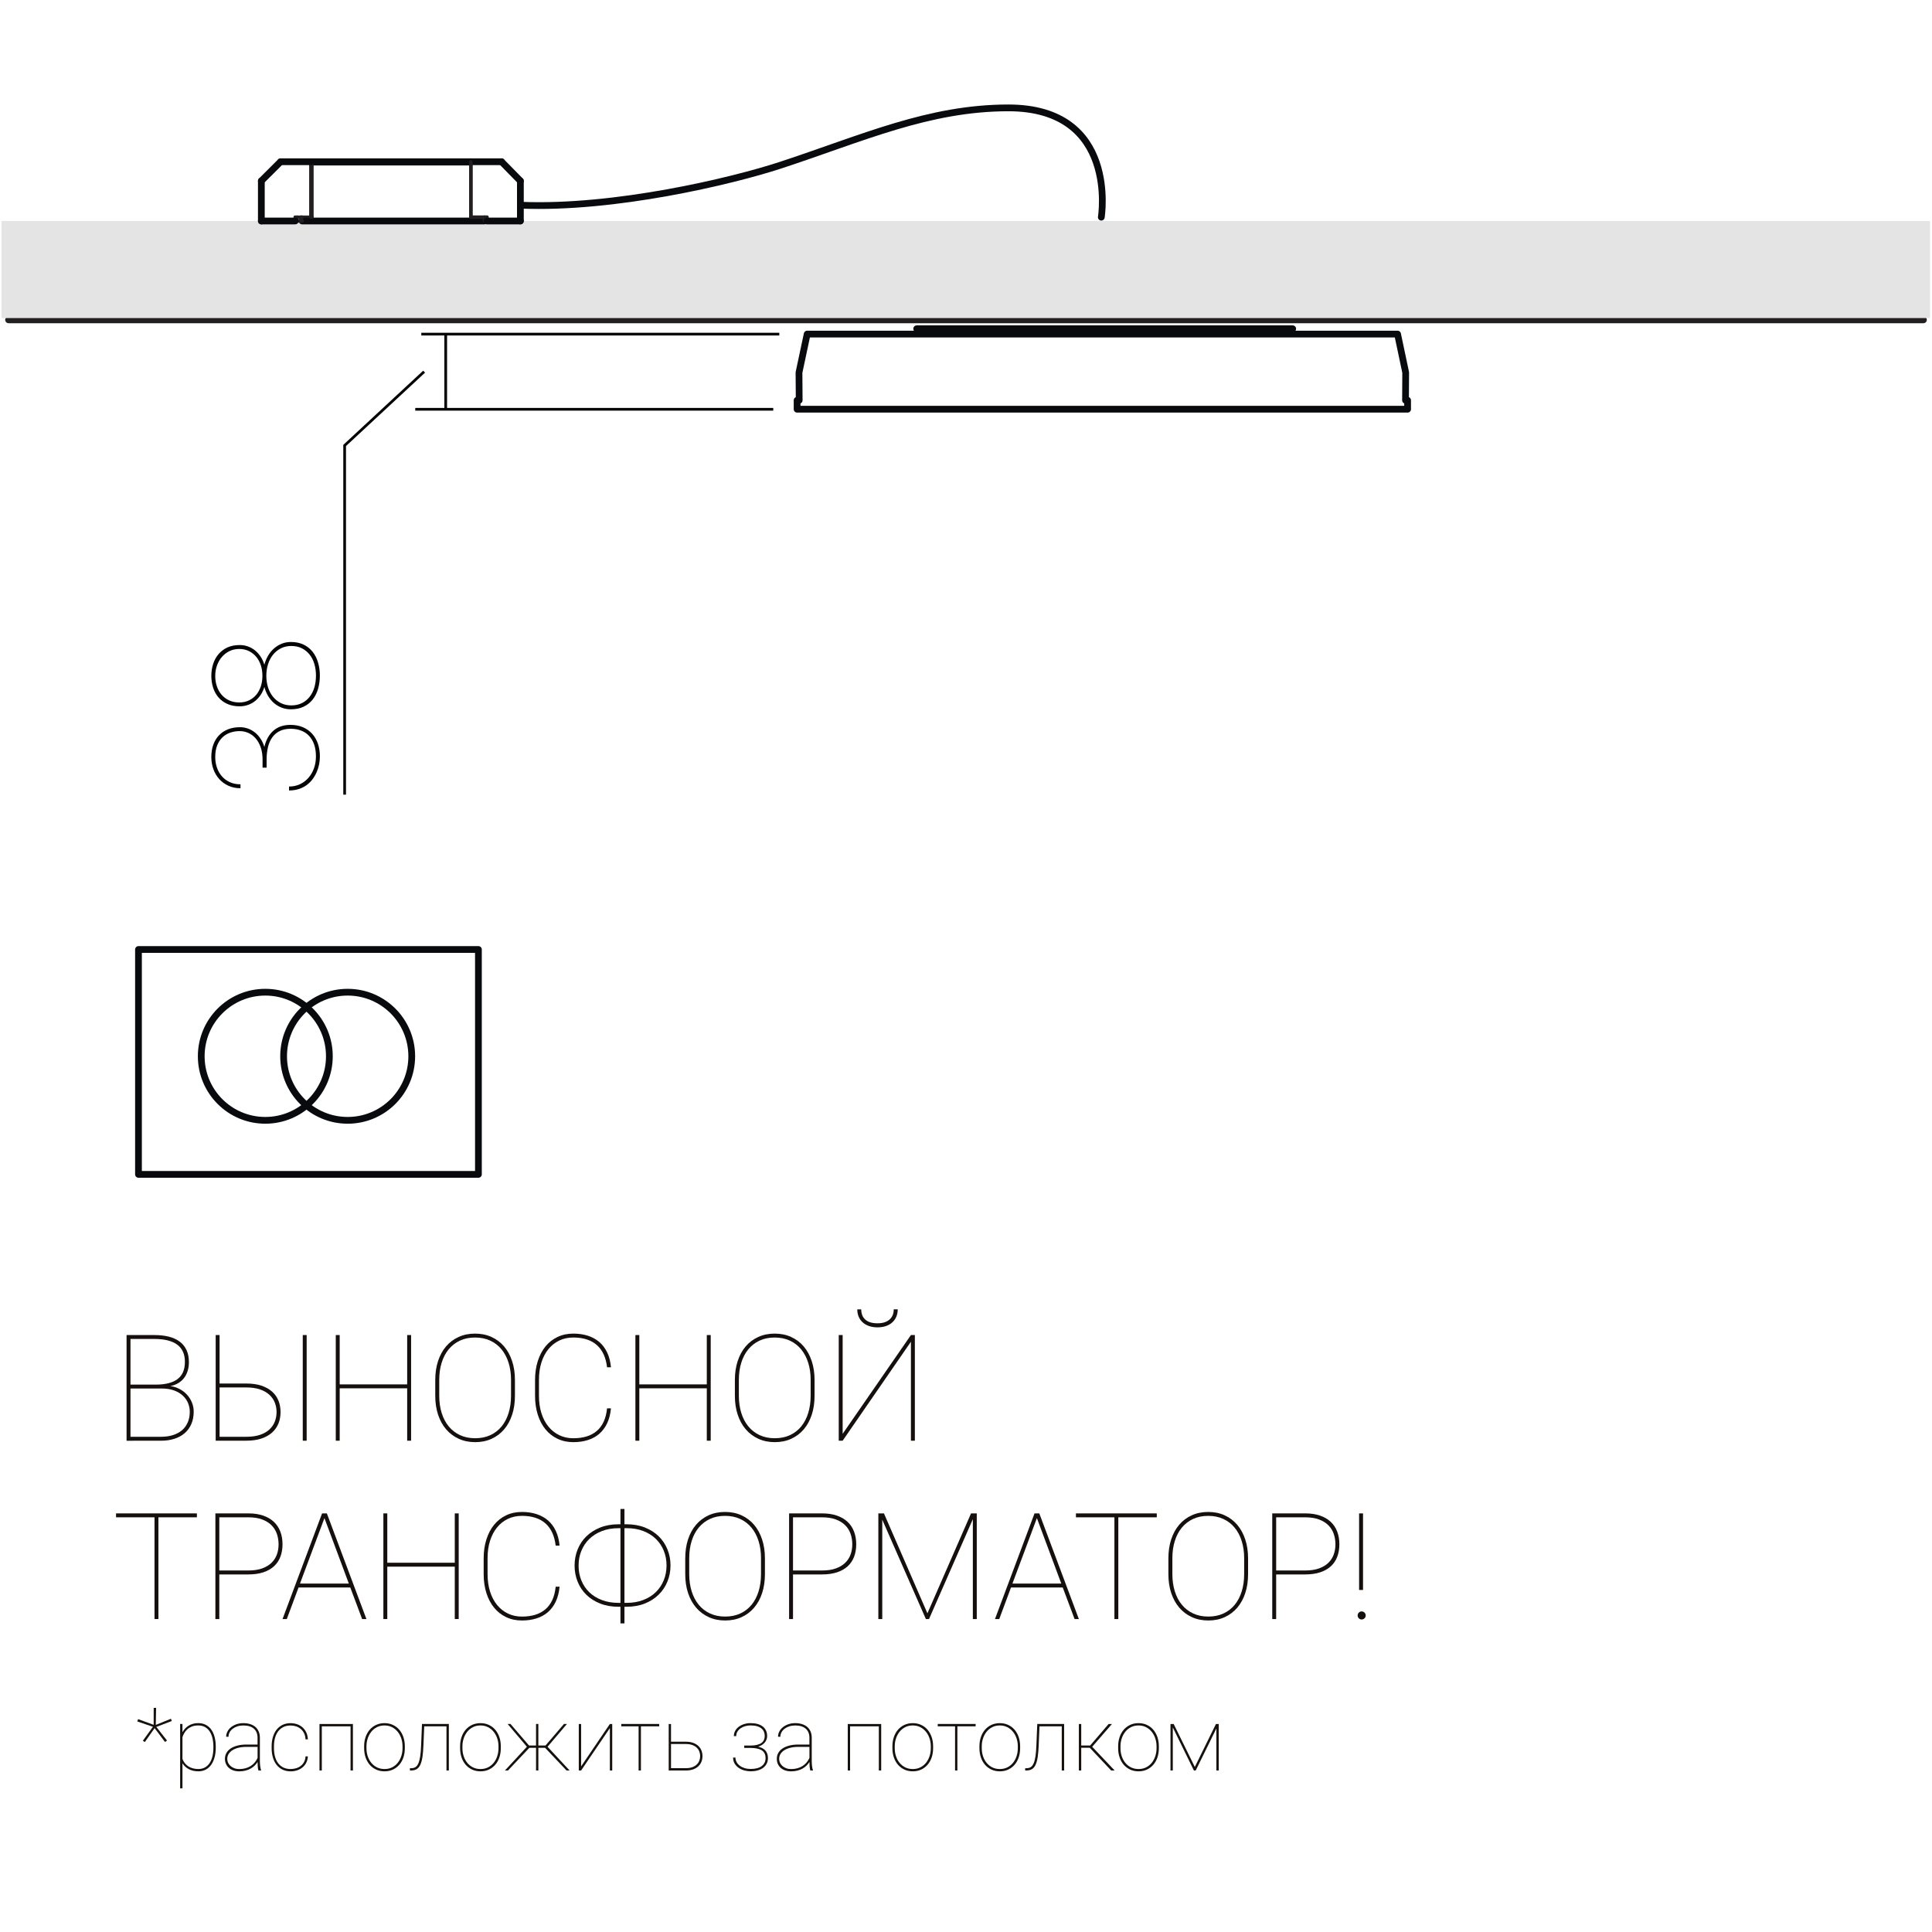 <?xml version="1.0" encoding="utf-8"?>
<!-- Generator: Adobe Illustrator 28.0.0, SVG Export Plug-In . SVG Version: 6.00 Build 0)  -->
<svg version="1.1" id="Слой_1" xmlns="http://www.w3.org/2000/svg" xmlns:xlink="http://www.w3.org/1999/xlink" x="0px" y="0px"
	 width="143px" height="143px" viewBox="0 0 143 143" enable-background="new 0 0 143 143" xml:space="preserve">
<g>
	
		<polyline fill="none" stroke="#080A0E" stroke-width="0.5" stroke-linecap="round" stroke-linejoin="round" stroke-miterlimit="10" points="
		81.707,24.726 59.744,24.726 59.139,27.571 59.153,29.628 58.999,29.628 58.999,30.289 81.678,30.289 81.532,30.289 
		104.186,30.289 104.186,29.628 104.032,29.628 104.044,27.571 103.443,24.726 81.504,24.726 	"/>
	<g>
		<g>
			<path fill="#16110D" d="M11.319,127.811l-1.155-0.395l0.058-0.172l1.151,0.423l0.003-1.253h0.178l-0.022,1.257l1.12-0.455
				l0.063,0.168l-1.145,0.437l0.792,1.008l-0.15,0.105l-0.77-1.024l-0.725,1.033l-0.143-0.102L11.319,127.811z"/>
			<path fill="#16110D" d="M15.97,129.356c0,0.263-0.029,0.502-0.088,0.717c-0.059,0.216-0.143,0.4-0.253,0.554
				s-0.245,0.272-0.405,0.356c-0.16,0.083-0.342,0.125-0.546,0.125c-0.14,0-0.27-0.015-0.39-0.044
				c-0.119-0.03-0.229-0.071-0.325-0.124c-0.098-0.053-0.186-0.116-0.263-0.189s-0.143-0.153-0.195-0.24v1.857h-0.172v-4.765h0.172
				v0.614c0.055-0.102,0.12-0.194,0.197-0.277c0.076-0.082,0.163-0.153,0.261-0.213c0.097-0.06,0.205-0.105,0.322-0.139
				c0.118-0.032,0.247-0.049,0.387-0.049c0.203,0,0.386,0.04,0.547,0.121c0.161,0.08,0.298,0.196,0.409,0.347
				s0.195,0.334,0.254,0.55c0.059,0.217,0.088,0.46,0.088,0.731V129.356z M15.795,129.289c0-0.229-0.023-0.439-0.068-0.633
				c-0.046-0.192-0.115-0.359-0.207-0.499c-0.093-0.14-0.209-0.249-0.35-0.328c-0.142-0.078-0.307-0.117-0.495-0.117
				c-0.183,0-0.34,0.026-0.472,0.079c-0.133,0.054-0.245,0.122-0.338,0.205c-0.092,0.084-0.167,0.178-0.226,0.28
				s-0.104,0.204-0.135,0.304v1.609c0.04,0.108,0.095,0.208,0.163,0.299c0.069,0.092,0.152,0.171,0.25,0.237s0.21,0.119,0.337,0.156
				c0.128,0.037,0.27,0.056,0.427,0.056c0.187,0,0.35-0.04,0.489-0.118c0.141-0.078,0.256-0.188,0.349-0.329
				c0.092-0.141,0.161-0.308,0.207-0.501c0.045-0.193,0.068-0.404,0.068-0.633V129.289z"/>
			<path fill="#16110D" d="M19.128,131.045c-0.023-0.08-0.04-0.178-0.05-0.291c-0.009-0.113-0.014-0.227-0.014-0.339
				c-0.058,0.094-0.129,0.183-0.213,0.266c-0.085,0.084-0.184,0.158-0.296,0.222s-0.239,0.113-0.379,0.15s-0.296,0.056-0.468,0.056
				c-0.161,0-0.307-0.022-0.438-0.068c-0.13-0.045-0.241-0.109-0.334-0.192c-0.092-0.082-0.163-0.181-0.213-0.296
				c-0.05-0.114-0.074-0.24-0.074-0.378c0-0.153,0.036-0.294,0.107-0.423c0.072-0.13,0.177-0.24,0.313-0.333
				c0.137-0.092,0.304-0.164,0.501-0.216s0.42-0.078,0.668-0.078h0.824v-0.503c0-0.288-0.091-0.512-0.272-0.671
				c-0.181-0.159-0.44-0.238-0.777-0.238c-0.157,0-0.302,0.021-0.436,0.063s-0.25,0.102-0.349,0.177s-0.176,0.164-0.232,0.267
				c-0.056,0.104-0.084,0.214-0.084,0.333l-0.172-0.007c0-0.134,0.031-0.261,0.094-0.383s0.15-0.229,0.265-0.321
				c0.113-0.093,0.248-0.166,0.403-0.22c0.156-0.054,0.326-0.081,0.511-0.081c0.178,0,0.342,0.022,0.491,0.068
				s0.278,0.113,0.387,0.203c0.108,0.091,0.192,0.204,0.253,0.341s0.091,0.295,0.091,0.476v1.724c0,0.062,0.002,0.125,0.006,0.189
				s0.01,0.126,0.018,0.185s0.017,0.113,0.027,0.164s0.023,0.093,0.038,0.127v0.028H19.128z M17.709,130.94
				c0.166,0,0.318-0.02,0.46-0.058c0.141-0.038,0.269-0.093,0.382-0.165s0.213-0.159,0.299-0.26s0.157-0.215,0.215-0.342v-0.817
				H18.25c-0.223,0-0.422,0.021-0.598,0.065c-0.177,0.043-0.326,0.104-0.449,0.183c-0.123,0.079-0.217,0.173-0.283,0.281
				c-0.065,0.109-0.098,0.229-0.098,0.358c0,0.104,0.021,0.201,0.064,0.292c0.044,0.092,0.104,0.172,0.184,0.24
				c0.078,0.069,0.171,0.123,0.279,0.163C17.458,130.921,17.578,130.94,17.709,130.94z"/>
			<path fill="#16110D" d="M21.511,130.938c0.133,0,0.264-0.019,0.393-0.055c0.128-0.036,0.243-0.092,0.345-0.167
				s0.186-0.172,0.251-0.289c0.066-0.118,0.104-0.26,0.115-0.425h0.172c-0.009,0.176-0.049,0.332-0.12,0.469
				c-0.07,0.137-0.164,0.253-0.279,0.347c-0.116,0.095-0.249,0.167-0.399,0.217s-0.31,0.074-0.477,0.074
				c-0.223,0-0.422-0.042-0.597-0.127s-0.322-0.203-0.442-0.354s-0.211-0.332-0.273-0.542s-0.094-0.441-0.094-0.693v-0.134
				c0-0.253,0.031-0.483,0.094-0.693s0.153-0.391,0.273-0.543c0.12-0.151,0.267-0.27,0.439-0.354s0.37-0.127,0.593-0.127
				c0.165,0,0.324,0.025,0.476,0.076s0.286,0.127,0.402,0.228s0.211,0.226,0.283,0.375s0.112,0.323,0.121,0.521h-0.172
				c-0.009-0.172-0.045-0.322-0.108-0.45s-0.146-0.235-0.246-0.321c-0.102-0.086-0.217-0.15-0.347-0.192
				c-0.131-0.042-0.268-0.063-0.409-0.063c-0.21,0-0.393,0.04-0.547,0.121c-0.155,0.08-0.283,0.19-0.384,0.33
				c-0.101,0.141-0.175,0.304-0.224,0.492c-0.049,0.188-0.073,0.388-0.073,0.603v0.134c0,0.216,0.024,0.418,0.073,0.605
				s0.124,0.351,0.226,0.49c0.102,0.139,0.23,0.248,0.385,0.329C21.115,130.896,21.298,130.938,21.511,130.938z"/>
			<path fill="#16110D" d="M26.122,131.045h-0.175v-3.267h-2.128v3.267h-0.172v-3.441h2.475V131.045z"/>
			<path fill="#16110D" d="M26.952,129.258c0-0.253,0.037-0.483,0.11-0.693c0.072-0.21,0.176-0.391,0.308-0.543
				c0.133-0.151,0.291-0.27,0.476-0.354s0.389-0.127,0.611-0.127c0.225,0,0.43,0.042,0.615,0.127s0.344,0.203,0.476,0.354
				c0.131,0.152,0.233,0.333,0.307,0.543s0.11,0.44,0.11,0.693v0.134c0,0.252-0.036,0.483-0.108,0.693s-0.175,0.391-0.307,0.542
				c-0.133,0.151-0.292,0.27-0.476,0.354c-0.185,0.085-0.389,0.127-0.611,0.127c-0.225,0-0.43-0.042-0.615-0.127
				s-0.345-0.203-0.478-0.354c-0.132-0.151-0.235-0.332-0.308-0.542c-0.073-0.21-0.11-0.441-0.11-0.693V129.258z M27.124,129.392
				c0,0.205,0.03,0.401,0.091,0.588s0.147,0.352,0.263,0.493c0.114,0.142,0.254,0.255,0.419,0.339
				c0.166,0.084,0.354,0.126,0.566,0.126c0.21,0,0.397-0.042,0.562-0.126s0.304-0.197,0.417-0.339s0.2-0.307,0.261-0.493
				s0.091-0.383,0.091-0.588v-0.134c0-0.201-0.03-0.396-0.091-0.581s-0.148-0.35-0.263-0.492c-0.114-0.144-0.254-0.258-0.42-0.344
				c-0.165-0.086-0.353-0.129-0.562-0.129s-0.397,0.043-0.563,0.129c-0.165,0.086-0.305,0.2-0.418,0.344
				c-0.113,0.143-0.2,0.307-0.261,0.492s-0.091,0.38-0.091,0.581V129.392z"/>
			<path fill="#16110D" d="M33.222,127.604v3.441h-0.175v-3.267h-1.647l-0.058,1.391c-0.013,0.335-0.036,0.621-0.071,0.858
				s-0.087,0.432-0.154,0.582s-0.156,0.261-0.266,0.331c-0.109,0.069-0.245,0.104-0.408,0.104H30.34v-0.168h0.111
				c0.115,0,0.214-0.026,0.298-0.078s0.154-0.143,0.213-0.271s0.104-0.303,0.139-0.523c0.033-0.221,0.057-0.499,0.069-0.836
				l0.064-1.565H33.222z"/>
			<path fill="#16110D" d="M34.055,129.258c0-0.253,0.037-0.483,0.11-0.693c0.072-0.21,0.176-0.391,0.308-0.543
				c0.133-0.151,0.291-0.27,0.476-0.354s0.389-0.127,0.611-0.127c0.225,0,0.43,0.042,0.615,0.127s0.344,0.203,0.476,0.354
				c0.131,0.152,0.233,0.333,0.307,0.543s0.11,0.44,0.11,0.693v0.134c0,0.252-0.036,0.483-0.108,0.693s-0.175,0.391-0.307,0.542
				c-0.133,0.151-0.292,0.27-0.476,0.354c-0.185,0.085-0.389,0.127-0.611,0.127c-0.225,0-0.43-0.042-0.615-0.127
				s-0.345-0.203-0.478-0.354c-0.132-0.151-0.235-0.332-0.308-0.542c-0.073-0.21-0.11-0.441-0.11-0.693V129.258z M34.227,129.392
				c0,0.205,0.03,0.401,0.091,0.588s0.147,0.352,0.263,0.493c0.114,0.142,0.254,0.255,0.419,0.339
				c0.166,0.084,0.354,0.126,0.566,0.126c0.21,0,0.397-0.042,0.562-0.126s0.304-0.197,0.417-0.339s0.2-0.307,0.261-0.493
				s0.091-0.383,0.091-0.588v-0.134c0-0.201-0.03-0.396-0.091-0.581s-0.148-0.35-0.263-0.492c-0.114-0.144-0.254-0.258-0.42-0.344
				c-0.165-0.086-0.353-0.129-0.562-0.129s-0.397,0.043-0.563,0.129c-0.165,0.086-0.305,0.2-0.418,0.344
				c-0.113,0.143-0.2,0.307-0.261,0.492s-0.091,0.38-0.091,0.581V129.392z"/>
			<path fill="#16110D" d="M40.344,129.366h-0.496v1.679h-0.172v-1.679h-0.493l-1.584,1.679h-0.226l1.625-1.756l-1.425-1.686h0.213
				l1.368,1.591h0.521v-1.591h0.172v1.591h0.531l1.364-1.591h0.22l-1.435,1.686l1.632,1.756h-0.226L40.344,129.366z"/>
			<path fill="#16110D" d="M45.14,127.604h0.175v3.441H45.14v-3.136l-2.128,3.136H42.84v-3.441h0.172v3.137L45.14,127.604z"/>
			<path fill="#16110D" d="M48.791,127.778h-1.352v3.267h-0.172v-3.267h-1.282v-0.175h2.806V127.778z"/>
			<path fill="#16110D" d="M49.666,128.914h1.098c0.199,0,0.375,0.027,0.528,0.081c0.152,0.054,0.28,0.128,0.385,0.223
				c0.104,0.095,0.183,0.207,0.237,0.337c0.054,0.131,0.081,0.272,0.081,0.425c0,0.155-0.027,0.298-0.081,0.428
				c-0.055,0.131-0.134,0.243-0.237,0.337c-0.104,0.095-0.232,0.169-0.385,0.222c-0.153,0.053-0.329,0.079-0.528,0.079h-1.269
				v-3.441h0.171V128.914z M49.666,129.086v1.787h1.098c0.187,0,0.348-0.024,0.482-0.074c0.134-0.05,0.244-0.116,0.329-0.199
				c0.084-0.082,0.147-0.178,0.188-0.286s0.061-0.222,0.061-0.34c0-0.112-0.021-0.223-0.061-0.329
				c-0.04-0.107-0.104-0.202-0.188-0.285c-0.085-0.083-0.195-0.149-0.329-0.199c-0.135-0.05-0.296-0.074-0.482-0.074H49.666z"/>
			<path fill="#16110D" d="M55.544,129.2c0.192,0,0.356-0.017,0.491-0.051s0.244-0.082,0.328-0.144
				c0.083-0.061,0.145-0.137,0.183-0.226s0.057-0.188,0.057-0.296c0-0.107-0.02-0.209-0.059-0.304
				c-0.039-0.094-0.101-0.176-0.185-0.246c-0.083-0.07-0.192-0.125-0.326-0.164c-0.133-0.039-0.294-0.059-0.483-0.059
				c-0.14,0-0.273,0.019-0.4,0.056s-0.239,0.09-0.337,0.159c-0.098,0.068-0.176,0.152-0.234,0.249
				c-0.058,0.098-0.087,0.207-0.087,0.328h-0.175c0-0.146,0.033-0.279,0.102-0.397c0.067-0.119,0.159-0.221,0.273-0.304
				c0.114-0.084,0.246-0.148,0.395-0.194s0.303-0.068,0.464-0.068c0.191,0,0.362,0.021,0.514,0.062
				c0.152,0.042,0.281,0.104,0.387,0.185c0.106,0.082,0.188,0.183,0.243,0.301c0.057,0.119,0.085,0.255,0.085,0.407
				c0,0.087-0.015,0.171-0.043,0.251c-0.029,0.081-0.071,0.155-0.126,0.223c-0.056,0.068-0.125,0.129-0.208,0.184
				c-0.084,0.054-0.181,0.098-0.291,0.132c0.25,0.057,0.434,0.157,0.552,0.299c0.117,0.143,0.176,0.322,0.176,0.541
				c0,0.154-0.031,0.293-0.094,0.415s-0.149,0.225-0.262,0.309c-0.112,0.083-0.248,0.147-0.406,0.192
				c-0.157,0.044-0.332,0.066-0.522,0.066c-0.151,0-0.303-0.021-0.457-0.062c-0.153-0.042-0.292-0.104-0.416-0.188
				c-0.124-0.083-0.226-0.188-0.304-0.316c-0.079-0.127-0.118-0.277-0.118-0.451h0.175c0,0.121,0.028,0.232,0.086,0.335
				c0.058,0.104,0.136,0.192,0.235,0.268s0.218,0.134,0.354,0.177c0.137,0.042,0.285,0.063,0.444,0.063
				c0.364,0,0.641-0.071,0.828-0.215c0.188-0.143,0.281-0.338,0.281-0.584c0-0.267-0.093-0.46-0.279-0.578
				c-0.187-0.119-0.467-0.179-0.84-0.179h-0.461V129.2H55.544z"/>
			<path fill="#16110D" d="M59.975,131.045c-0.023-0.08-0.04-0.178-0.05-0.291c-0.009-0.113-0.014-0.227-0.014-0.339
				c-0.058,0.094-0.129,0.183-0.213,0.266c-0.085,0.084-0.184,0.158-0.296,0.222s-0.239,0.113-0.379,0.15s-0.296,0.056-0.468,0.056
				c-0.161,0-0.307-0.022-0.438-0.068c-0.13-0.045-0.241-0.109-0.334-0.192c-0.092-0.082-0.163-0.181-0.213-0.296
				c-0.05-0.114-0.074-0.24-0.074-0.378c0-0.153,0.036-0.294,0.107-0.423c0.072-0.13,0.177-0.24,0.313-0.333
				c0.137-0.092,0.304-0.164,0.501-0.216s0.42-0.078,0.668-0.078h0.824v-0.503c0-0.288-0.091-0.512-0.272-0.671
				c-0.181-0.159-0.44-0.238-0.777-0.238c-0.157,0-0.302,0.021-0.436,0.063s-0.25,0.102-0.349,0.177s-0.176,0.164-0.232,0.267
				c-0.056,0.104-0.084,0.214-0.084,0.333l-0.172-0.007c0-0.134,0.031-0.261,0.094-0.383s0.15-0.229,0.265-0.321
				c0.113-0.093,0.248-0.166,0.403-0.22c0.156-0.054,0.326-0.081,0.511-0.081c0.178,0,0.342,0.022,0.491,0.068
				s0.278,0.113,0.387,0.203c0.108,0.091,0.192,0.204,0.253,0.341s0.091,0.295,0.091,0.476v1.724c0,0.062,0.002,0.125,0.006,0.189
				s0.01,0.126,0.018,0.185s0.017,0.113,0.027,0.164s0.023,0.093,0.038,0.127v0.028H59.975z M58.556,130.94
				c0.166,0,0.318-0.02,0.46-0.058c0.141-0.038,0.269-0.093,0.382-0.165s0.213-0.159,0.299-0.26s0.157-0.215,0.215-0.342v-0.817
				h-0.814c-0.223,0-0.422,0.021-0.598,0.065c-0.177,0.043-0.326,0.104-0.449,0.183c-0.123,0.079-0.217,0.173-0.283,0.281
				c-0.065,0.109-0.098,0.229-0.098,0.358c0,0.104,0.021,0.201,0.064,0.292c0.044,0.092,0.104,0.172,0.184,0.24
				c0.078,0.069,0.171,0.123,0.279,0.163C58.305,130.921,58.425,130.94,58.556,130.94z"/>
			<path fill="#16110D" d="M65.223,131.045h-0.175v-3.267H62.92v3.267h-0.172v-3.441h2.475V131.045z"/>
			<path fill="#16110D" d="M66.053,129.258c0-0.253,0.037-0.483,0.11-0.693c0.072-0.21,0.176-0.391,0.308-0.543
				c0.133-0.151,0.291-0.27,0.476-0.354s0.389-0.127,0.611-0.127c0.225,0,0.43,0.042,0.615,0.127s0.344,0.203,0.476,0.354
				c0.131,0.152,0.233,0.333,0.307,0.543s0.11,0.44,0.11,0.693v0.134c0,0.252-0.036,0.483-0.108,0.693s-0.175,0.391-0.307,0.542
				c-0.133,0.151-0.292,0.27-0.476,0.354c-0.185,0.085-0.389,0.127-0.611,0.127c-0.225,0-0.43-0.042-0.615-0.127
				s-0.345-0.203-0.478-0.354c-0.132-0.151-0.235-0.332-0.308-0.542c-0.073-0.21-0.11-0.441-0.11-0.693V129.258z M66.225,129.392
				c0,0.205,0.03,0.401,0.091,0.588s0.147,0.352,0.263,0.493c0.114,0.142,0.254,0.255,0.419,0.339
				c0.166,0.084,0.354,0.126,0.566,0.126c0.21,0,0.397-0.042,0.562-0.126s0.304-0.197,0.417-0.339s0.2-0.307,0.261-0.493
				s0.091-0.383,0.091-0.588v-0.134c0-0.201-0.03-0.396-0.091-0.581s-0.148-0.35-0.263-0.492c-0.114-0.144-0.254-0.258-0.42-0.344
				c-0.165-0.086-0.353-0.129-0.562-0.129s-0.397,0.043-0.563,0.129c-0.165,0.086-0.305,0.2-0.418,0.344
				c-0.113,0.143-0.2,0.307-0.261,0.492s-0.091,0.38-0.091,0.581V129.392z"/>
			<path fill="#16110D" d="M72.214,127.778h-1.352v3.267H70.69v-3.267h-1.282v-0.175h2.806V127.778z"/>
			<path fill="#16110D" d="M72.494,129.258c0-0.253,0.037-0.483,0.11-0.693c0.072-0.21,0.176-0.391,0.308-0.543
				c0.133-0.151,0.291-0.27,0.476-0.354s0.389-0.127,0.611-0.127c0.225,0,0.43,0.042,0.615,0.127s0.344,0.203,0.476,0.354
				c0.131,0.152,0.233,0.333,0.307,0.543s0.11,0.44,0.11,0.693v0.134c0,0.252-0.036,0.483-0.108,0.693s-0.175,0.391-0.307,0.542
				c-0.133,0.151-0.292,0.27-0.476,0.354c-0.185,0.085-0.389,0.127-0.611,0.127c-0.225,0-0.43-0.042-0.615-0.127
				s-0.345-0.203-0.478-0.354c-0.132-0.151-0.235-0.332-0.308-0.542c-0.073-0.21-0.11-0.441-0.11-0.693V129.258z M72.666,129.392
				c0,0.205,0.03,0.401,0.091,0.588s0.147,0.352,0.263,0.493c0.114,0.142,0.254,0.255,0.419,0.339
				c0.166,0.084,0.354,0.126,0.566,0.126c0.21,0,0.397-0.042,0.562-0.126s0.304-0.197,0.417-0.339s0.2-0.307,0.261-0.493
				s0.091-0.383,0.091-0.588v-0.134c0-0.201-0.03-0.396-0.091-0.581s-0.148-0.35-0.263-0.492c-0.114-0.144-0.254-0.258-0.42-0.344
				c-0.165-0.086-0.353-0.129-0.562-0.129s-0.397,0.043-0.563,0.129c-0.165,0.086-0.305,0.2-0.418,0.344
				c-0.113,0.143-0.2,0.307-0.261,0.492s-0.091,0.38-0.091,0.581V129.392z"/>
			<path fill="#16110D" d="M78.763,127.604v3.441h-0.175v-3.267H76.94l-0.058,1.391c-0.013,0.335-0.036,0.621-0.071,0.858
				s-0.087,0.432-0.154,0.582s-0.156,0.261-0.266,0.331c-0.109,0.069-0.245,0.104-0.408,0.104h-0.103v-0.168h0.111
				c0.115,0,0.214-0.026,0.298-0.078s0.154-0.143,0.213-0.271s0.104-0.303,0.139-0.523c0.033-0.221,0.057-0.499,0.069-0.836
				l0.064-1.565H78.763z"/>
			<path fill="#16110D" d="M80.659,129.362h-0.63v1.683h-0.175v-3.441h0.175v1.591h0.662l1.364-1.591h0.248l-1.463,1.686
				l1.663,1.756h-0.258L80.659,129.362z"/>
			<path fill="#16110D" d="M82.762,129.258c0-0.253,0.037-0.483,0.11-0.693c0.072-0.21,0.176-0.391,0.308-0.543
				c0.133-0.151,0.291-0.27,0.476-0.354s0.389-0.127,0.611-0.127c0.225,0,0.43,0.042,0.615,0.127s0.344,0.203,0.476,0.354
				c0.131,0.152,0.233,0.333,0.307,0.543s0.11,0.44,0.11,0.693v0.134c0,0.252-0.036,0.483-0.108,0.693s-0.175,0.391-0.307,0.542
				c-0.133,0.151-0.292,0.27-0.476,0.354c-0.185,0.085-0.389,0.127-0.611,0.127c-0.225,0-0.43-0.042-0.615-0.127
				s-0.345-0.203-0.478-0.354c-0.132-0.151-0.235-0.332-0.308-0.542c-0.073-0.21-0.11-0.441-0.11-0.693V129.258z M82.934,129.392
				c0,0.205,0.03,0.401,0.091,0.588s0.147,0.352,0.263,0.493c0.114,0.142,0.254,0.255,0.419,0.339
				c0.166,0.084,0.354,0.126,0.566,0.126c0.21,0,0.397-0.042,0.562-0.126s0.304-0.197,0.417-0.339s0.2-0.307,0.261-0.493
				s0.091-0.383,0.091-0.588v-0.134c0-0.201-0.03-0.396-0.091-0.581s-0.148-0.35-0.263-0.492c-0.114-0.144-0.254-0.258-0.42-0.344
				c-0.165-0.086-0.353-0.129-0.562-0.129s-0.397,0.043-0.563,0.129c-0.165,0.086-0.305,0.2-0.418,0.344
				c-0.113,0.143-0.2,0.307-0.261,0.492s-0.091,0.38-0.091,0.581V129.392z"/>
			<path fill="#16110D" d="M88.436,130.784L90,127.604h0.207v3.441h-0.175v-3.11l-1.53,3.11h-0.133l-1.562-3.187v3.187h-0.171
				v-3.441h0.235L88.436,130.784z"/>
		</g>
	</g>
	<path fill="none" stroke="#231F20" stroke-width="0.5" stroke-linecap="round" stroke-linejoin="round" stroke-miterlimit="10" d="
		M142.366,23.673c-141.732,0-141.732,0-141.732,0"/>
	<rect x="0.114" y="16.356" fill="#E4E4E4" width="142.74" height="7.186"/>
	<g>
		<g>
			<line fill="#020204" x1="131.723" y1="23.778" x2="137.783" y2="17.717"/>
			<line fill="#020204" x1="52.698" y1="23.778" x2="58.758" y2="17.717"/>
			<line fill="#020204" x1="58.758" y1="23.778" x2="64.821" y2="17.717"/>
			<line fill="#020204" x1="64.821" y1="23.778" x2="70.88" y2="17.717"/>
			<line fill="#020204" x1="34.33" y1="23.778" x2="40.391" y2="17.717"/>
			<line fill="#020204" x1="40.391" y1="23.778" x2="46.453" y2="17.717"/>
			<line fill="#020204" x1="46.453" y1="23.778" x2="52.513" y2="17.717"/>
			<line fill="#020204" x1="16.314" y1="23.778" x2="22.375" y2="17.717"/>
			<line fill="#020204" x1="22.375" y1="23.778" x2="28.437" y2="17.717"/>
			<line fill="#020204" x1="28.437" y1="23.778" x2="34.498" y2="17.717"/>
			<line fill="#020204" x1="0.039" y1="21.686" x2="4.008" y2="17.717"/>
			<line fill="#020204" x1="4.008" y1="23.778" x2="10.07" y2="17.717"/>
			<line fill="#020204" x1="10.07" y1="23.778" x2="16.131" y2="17.717"/>
			<line fill="#020204" x1="125.632" y1="23.778" x2="131.694" y2="17.717"/>
			<line fill="#020204" x1="107.265" y1="23.778" x2="113.326" y2="17.717"/>
			<line fill="#020204" x1="113.326" y1="23.778" x2="119.387" y2="17.717"/>
			<line fill="#020204" x1="119.387" y1="23.778" x2="125.449" y2="17.717"/>
			<line fill="#020204" x1="89.247" y1="23.778" x2="95.311" y2="17.717"/>
			<line fill="#020204" x1="95.311" y1="23.778" x2="101.371" y2="17.717"/>
			<line fill="#020204" x1="101.371" y1="23.778" x2="107.434" y2="17.717"/>
			<line fill="#020204" x1="70.88" y1="23.778" x2="76.944" y2="17.717"/>
			<line fill="#020204" x1="76.944" y1="23.778" x2="83.004" y2="17.717"/>
			<line fill="#020204" x1="83.004" y1="23.778" x2="89.066" y2="17.717"/>
			<line fill="#020204" x1="137.783" y1="23.778" x2="142.158" y2="19.403"/>
		</g>
	</g>
	<g>
		<g>
			<path fill="#15100D" d="M9.368,106.636v-7.82h2.057c0.395,0,0.75,0.04,1.066,0.118c0.317,0.078,0.586,0.201,0.806,0.365
				c0.221,0.164,0.39,0.373,0.508,0.626c0.118,0.252,0.177,0.55,0.177,0.894c0,0.227-0.029,0.438-0.088,0.637
				c-0.06,0.199-0.147,0.375-0.264,0.529s-0.26,0.283-0.432,0.387s-0.369,0.178-0.592,0.221c0.244,0.031,0.472,0.104,0.683,0.215
				c0.211,0.11,0.395,0.251,0.551,0.421c0.155,0.171,0.277,0.362,0.365,0.577s0.132,0.441,0.132,0.678
				c0,0.347-0.06,0.654-0.178,0.924c-0.118,0.268-0.284,0.494-0.497,0.676c-0.213,0.184-0.468,0.32-0.765,0.414
				c-0.298,0.094-0.623,0.14-0.979,0.14H9.368z M9.658,102.484h1.874c0.713,0,1.25-0.138,1.611-0.411
				c0.362-0.274,0.543-0.699,0.543-1.276c0-0.565-0.189-0.988-0.569-1.27s-0.943-0.422-1.692-0.422H9.658V102.484z M9.658,102.773
				v3.572h2.261c0.33,0,0.626-0.042,0.89-0.126c0.263-0.085,0.485-0.205,0.669-0.362c0.182-0.158,0.322-0.353,0.421-0.583
				c0.099-0.231,0.147-0.491,0.147-0.782c0-0.225-0.043-0.441-0.129-0.646c-0.086-0.206-0.215-0.389-0.387-0.548
				s-0.387-0.286-0.646-0.382c-0.26-0.095-0.563-0.143-0.91-0.143H9.658z"/>
			<path fill="#15100D" d="M16.253,102.403h1.982c0.419,0,0.786,0.052,1.102,0.155c0.314,0.104,0.579,0.25,0.792,0.436
				s0.372,0.409,0.478,0.669c0.105,0.259,0.158,0.545,0.158,0.856s-0.053,0.598-0.16,0.856c-0.107,0.26-0.268,0.483-0.479,0.669
				s-0.475,0.331-0.789,0.436c-0.315,0.104-0.683,0.155-1.102,0.155h-2.271v-7.82h0.289V102.403z M16.253,102.693v3.652h1.982
				c0.397,0,0.737-0.049,1.021-0.147s0.514-0.231,0.692-0.4c0.18-0.169,0.312-0.363,0.396-0.585
				c0.084-0.223,0.126-0.457,0.126-0.704c0-0.236-0.042-0.464-0.126-0.683c-0.084-0.218-0.216-0.411-0.396-0.58
				c-0.179-0.168-0.409-0.303-0.692-0.402s-0.623-0.15-1.021-0.15H16.253z M22.698,106.636h-0.289v-7.82h0.289V106.636z"/>
			<path fill="#15100D" d="M30.428,106.636h-0.29v-3.878h-4.995v3.878h-0.29v-7.82h0.29v3.652h4.995v-3.652h0.29V106.636z"/>
			<path fill="#15100D" d="M38.114,103.311c0,0.513-0.068,0.979-0.206,1.399s-0.335,0.782-0.591,1.083s-0.565,0.534-0.927,0.7
				c-0.361,0.167-0.769,0.25-1.22,0.25c-0.447,0-0.853-0.083-1.216-0.25c-0.363-0.166-0.675-0.399-0.933-0.7
				s-0.456-0.662-0.596-1.083s-0.209-0.887-0.209-1.399v-1.17c0-0.509,0.068-0.975,0.206-1.396c0.138-0.423,0.335-0.785,0.591-1.086
				s0.566-0.534,0.93-0.7c0.363-0.167,0.769-0.25,1.217-0.25c0.451,0,0.858,0.083,1.222,0.25c0.363,0.166,0.673,0.399,0.929,0.7
				s0.454,0.663,0.594,1.086c0.14,0.422,0.209,0.888,0.209,1.396V103.311z M37.825,102.129c0-0.458-0.061-0.879-0.181-1.262
				s-0.293-0.713-0.521-0.991c-0.228-0.277-0.506-0.493-0.836-0.647c-0.329-0.153-0.705-0.23-1.127-0.23
				c-0.42,0-0.793,0.077-1.12,0.23c-0.328,0.154-0.605,0.37-0.833,0.647c-0.228,0.278-0.4,0.608-0.518,0.991
				c-0.119,0.383-0.178,0.804-0.178,1.262v1.182c0,0.463,0.06,0.886,0.18,1.271c0.12,0.386,0.294,0.716,0.521,0.994
				c0.228,0.277,0.506,0.493,0.835,0.647c0.329,0.153,0.704,0.23,1.122,0.23c0.423,0,0.799-0.077,1.129-0.23
				c0.329-0.154,0.606-0.37,0.832-0.647c0.226-0.278,0.397-0.608,0.516-0.994c0.118-0.385,0.178-0.808,0.178-1.271V102.129z"/>
			<path fill="#15100D" d="M45.221,104.24c-0.039,0.422-0.134,0.791-0.282,1.104c-0.148,0.313-0.343,0.574-0.582,0.781
				c-0.24,0.208-0.523,0.363-0.85,0.465c-0.325,0.103-0.684,0.153-1.074,0.153c-0.43,0-0.818-0.083-1.168-0.25
				c-0.349-0.166-0.646-0.399-0.892-0.7s-0.435-0.662-0.569-1.083c-0.134-0.421-0.201-0.887-0.201-1.399v-1.17
				c0-0.509,0.067-0.975,0.201-1.396c0.135-0.423,0.324-0.785,0.569-1.086s0.543-0.534,0.892-0.7c0.35-0.167,0.738-0.25,1.168-0.25
				c0.391,0,0.749,0.052,1.074,0.155c0.326,0.104,0.609,0.26,0.85,0.465c0.239,0.206,0.434,0.465,0.582,0.776
				s0.243,0.677,0.282,1.096h-0.29c-0.082-0.72-0.333-1.267-0.752-1.641s-1.001-0.562-1.746-0.562c-0.379,0-0.725,0.074-1.036,0.223
				s-0.579,0.36-0.803,0.634c-0.224,0.274-0.396,0.604-0.519,0.988c-0.122,0.386-0.183,0.813-0.183,1.286v1.182
				c0,0.473,0.061,0.902,0.183,1.289s0.295,0.718,0.519,0.991c0.224,0.274,0.491,0.486,0.803,0.637s0.657,0.226,1.036,0.226
				c0.362,0,0.688-0.044,0.979-0.132c0.289-0.087,0.541-0.222,0.754-0.402s0.385-0.41,0.514-0.688
				c0.129-0.278,0.213-0.608,0.252-0.991H45.221z"/>
			<path fill="#15100D" d="M52.605,106.636h-0.29v-3.878H47.32v3.878h-0.29v-7.82h0.29v3.652h4.995v-3.652h0.29V106.636z"/>
			<path fill="#15100D" d="M60.291,103.311c0,0.513-0.068,0.979-0.206,1.399s-0.335,0.782-0.591,1.083s-0.565,0.534-0.927,0.7
				c-0.361,0.167-0.769,0.25-1.22,0.25c-0.447,0-0.853-0.083-1.216-0.25c-0.363-0.166-0.675-0.399-0.933-0.7
				s-0.456-0.662-0.596-1.083s-0.209-0.887-0.209-1.399v-1.17c0-0.509,0.068-0.975,0.206-1.396c0.138-0.423,0.335-0.785,0.591-1.086
				s0.566-0.534,0.93-0.7c0.363-0.167,0.769-0.25,1.217-0.25c0.451,0,0.858,0.083,1.222,0.25c0.363,0.166,0.673,0.399,0.929,0.7
				s0.454,0.663,0.594,1.086c0.14,0.422,0.209,0.888,0.209,1.396V103.311z M60.002,102.129c0-0.458-0.061-0.879-0.181-1.262
				s-0.293-0.713-0.521-0.991c-0.228-0.277-0.506-0.493-0.836-0.647c-0.329-0.153-0.705-0.23-1.127-0.23
				c-0.42,0-0.793,0.077-1.12,0.23c-0.328,0.154-0.605,0.37-0.833,0.647c-0.228,0.278-0.4,0.608-0.518,0.991
				c-0.119,0.383-0.178,0.804-0.178,1.262v1.182c0,0.463,0.06,0.886,0.18,1.271c0.12,0.386,0.294,0.716,0.521,0.994
				c0.228,0.277,0.506,0.493,0.835,0.647c0.329,0.153,0.704,0.23,1.122,0.23c0.423,0,0.799-0.077,1.129-0.23
				c0.329-0.154,0.606-0.37,0.832-0.647c0.226-0.278,0.397-0.608,0.516-0.994c0.118-0.385,0.178-0.808,0.178-1.271V102.129z"/>
			<path fill="#15100D" d="M67.424,98.815h0.291v7.82h-0.291V99.31l-5.054,7.326h-0.29v-7.82h0.29v7.31L67.424,98.815z
				 M66.447,96.914c0,0.197-0.034,0.377-0.103,0.54s-0.167,0.304-0.296,0.421c-0.129,0.119-0.285,0.21-0.47,0.274
				s-0.393,0.097-0.626,0.097c-0.232,0-0.441-0.032-0.628-0.097s-0.344-0.155-0.473-0.274c-0.129-0.117-0.228-0.258-0.296-0.421
				c-0.067-0.163-0.102-0.343-0.102-0.54h0.29c0,0.14,0.021,0.271,0.064,0.397s0.112,0.235,0.207,0.33s0.219,0.169,0.373,0.224
				c0.154,0.053,0.342,0.08,0.563,0.08c0.215,0,0.398-0.027,0.551-0.083s0.277-0.131,0.373-0.226
				c0.098-0.096,0.168-0.204,0.213-0.328c0.045-0.123,0.066-0.255,0.066-0.395H66.447z"/>
			<path fill="#15100D" d="M14.573,112.306h-2.848v7.53h-0.289v-7.53H8.589v-0.29h5.984V112.306z"/>
			<path fill="#15100D" d="M16.232,116.533v3.303h-0.29v-7.82h2.443c0.416,0,0.781,0.055,1.096,0.164
				c0.315,0.109,0.579,0.263,0.79,0.462c0.211,0.198,0.37,0.438,0.478,0.72s0.162,0.594,0.162,0.938s-0.054,0.652-0.159,0.929
				s-0.264,0.511-0.476,0.704c-0.211,0.193-0.474,0.342-0.789,0.445s-0.682,0.156-1.102,0.156H16.232z M16.232,116.242h2.153
				c0.395,0,0.732-0.051,1.016-0.152c0.283-0.103,0.515-0.241,0.695-0.416c0.181-0.176,0.313-0.381,0.397-0.615
				s0.126-0.484,0.126-0.75c0-0.275-0.042-0.535-0.126-0.778s-0.217-0.456-0.397-0.637s-0.412-0.323-0.695-0.43
				c-0.283-0.105-0.621-0.158-1.016-0.158h-2.153V116.242z"/>
			<path fill="#15100D" d="M25.927,117.5h-3.829l-0.87,2.336h-0.316l2.927-7.82h0.354l2.928,7.82h-0.317L25.927,117.5z
				 M22.205,117.209h3.614l-1.805-4.844L22.205,117.209z"/>
			<path fill="#15100D" d="M33.951,119.836h-0.29v-3.878h-4.995v3.878h-0.29v-7.82h0.29v3.652h4.995v-3.652h0.29V119.836z"/>
			<path fill="#15100D" d="M41.418,117.44c-0.039,0.423-0.134,0.79-0.282,1.104s-0.343,0.574-0.582,0.782
				c-0.24,0.207-0.523,0.362-0.85,0.464c-0.325,0.103-0.684,0.153-1.074,0.153c-0.43,0-0.818-0.083-1.168-0.25
				c-0.349-0.166-0.646-0.4-0.892-0.701s-0.435-0.661-0.569-1.082c-0.134-0.42-0.201-0.887-0.201-1.398v-1.172
				c0-0.508,0.067-0.974,0.201-1.396c0.135-0.422,0.324-0.783,0.569-1.084s0.543-0.535,0.892-0.701
				c0.35-0.167,0.738-0.25,1.168-0.25c0.391,0,0.749,0.052,1.074,0.156c0.326,0.104,0.609,0.258,0.85,0.464
				c0.239,0.206,0.434,0.465,0.582,0.776s0.243,0.677,0.282,1.096h-0.29c-0.082-0.72-0.333-1.267-0.752-1.641
				c-0.419-0.375-1.001-0.562-1.746-0.562c-0.379,0-0.725,0.074-1.036,0.223c-0.312,0.149-0.579,0.36-0.803,0.634
				c-0.224,0.274-0.396,0.604-0.519,0.988s-0.183,0.814-0.183,1.287v1.182c0,0.473,0.061,0.902,0.183,1.289s0.295,0.717,0.519,0.99
				c0.224,0.274,0.491,0.486,0.803,0.637s0.657,0.226,1.036,0.226c0.362,0,0.688-0.044,0.979-0.132
				c0.289-0.088,0.541-0.222,0.754-0.402c0.213-0.182,0.385-0.41,0.514-0.688s0.213-0.607,0.252-0.991H41.418z"/>
			<path fill="#15100D" d="M46.22,112.821h0.15c0.504,0,0.958,0.079,1.361,0.239c0.402,0.159,0.744,0.377,1.025,0.652
				s0.497,0.599,0.647,0.97c0.15,0.37,0.226,0.765,0.226,1.185c0,0.422-0.075,0.818-0.226,1.189c-0.15,0.37-0.366,0.694-0.647,0.972
				c-0.281,0.278-0.623,0.497-1.025,0.658c-0.403,0.161-0.857,0.241-1.361,0.241h-0.15v1.23h-0.296v-1.23H45.79
				c-0.509,0-0.965-0.079-1.367-0.238c-0.403-0.16-0.745-0.377-1.026-0.652c-0.281-0.276-0.496-0.6-0.645-0.97
				c-0.148-0.371-0.223-0.768-0.223-1.19c0-0.418,0.074-0.814,0.223-1.187s0.363-0.696,0.645-0.972
				c0.281-0.276,0.623-0.494,1.026-0.656c0.402-0.16,0.858-0.241,1.367-0.241h0.134v-1.134h0.296V112.821z M45.79,113.111
				c-0.463,0-0.877,0.072-1.244,0.215s-0.678,0.34-0.932,0.588c-0.254,0.249-0.449,0.542-0.586,0.879
				c-0.136,0.336-0.203,0.697-0.203,1.084c0,0.395,0.067,0.76,0.203,1.096c0.137,0.337,0.332,0.629,0.586,0.876
				s0.564,0.44,0.932,0.58s0.781,0.21,1.244,0.21h0.134v-5.527H45.79z M46.22,113.111v5.527h0.16c0.459,0,0.871-0.071,1.236-0.213
				c0.365-0.141,0.675-0.336,0.929-0.585s0.449-0.542,0.585-0.878c0.137-0.337,0.205-0.702,0.205-1.096
				c0-0.387-0.068-0.749-0.205-1.086c-0.136-0.336-0.331-0.628-0.585-0.875s-0.563-0.441-0.929-0.583s-0.777-0.212-1.236-0.212
				H46.22z"/>
			<path fill="#15100D" d="M56.617,116.512c0,0.512-0.068,0.979-0.206,1.398c-0.138,0.421-0.335,0.781-0.591,1.082
				s-0.565,0.535-0.927,0.701c-0.361,0.167-0.769,0.25-1.22,0.25c-0.447,0-0.853-0.083-1.216-0.25
				c-0.363-0.166-0.675-0.4-0.933-0.701s-0.456-0.661-0.596-1.082c-0.14-0.42-0.209-0.887-0.209-1.398v-1.172
				c0-0.508,0.068-0.974,0.206-1.396c0.138-0.422,0.335-0.783,0.591-1.084s0.566-0.535,0.93-0.701
				c0.363-0.167,0.769-0.25,1.217-0.25c0.451,0,0.858,0.083,1.222,0.25c0.363,0.166,0.673,0.4,0.929,0.701s0.454,0.662,0.594,1.084
				c0.14,0.423,0.209,0.889,0.209,1.396V116.512z M56.328,115.33c0-0.459-0.061-0.879-0.181-1.263s-0.293-0.714-0.521-0.991
				s-0.506-0.493-0.836-0.646c-0.329-0.154-0.705-0.231-1.127-0.231c-0.42,0-0.793,0.077-1.12,0.231
				c-0.328,0.153-0.605,0.369-0.833,0.646s-0.4,0.607-0.518,0.991c-0.119,0.384-0.178,0.804-0.178,1.263v1.182
				c0,0.461,0.06,0.885,0.18,1.27s0.294,0.717,0.521,0.994s0.506,0.493,0.835,0.646c0.329,0.154,0.704,0.231,1.122,0.231
				c0.423,0,0.799-0.077,1.129-0.231c0.329-0.153,0.606-0.369,0.832-0.646s0.397-0.609,0.516-0.994s0.178-0.809,0.178-1.27V115.33z"
				/>
			<path fill="#15100D" d="M58.696,116.533v3.303h-0.29v-7.82h2.443c0.416,0,0.781,0.055,1.096,0.164
				c0.315,0.109,0.579,0.263,0.79,0.462c0.211,0.198,0.37,0.438,0.478,0.72s0.162,0.594,0.162,0.938s-0.054,0.652-0.159,0.929
				s-0.264,0.511-0.476,0.704c-0.211,0.193-0.474,0.342-0.789,0.445s-0.682,0.156-1.102,0.156H58.696z M58.696,116.242h2.153
				c0.395,0,0.732-0.051,1.016-0.152c0.283-0.103,0.515-0.241,0.695-0.416c0.181-0.176,0.313-0.381,0.397-0.615
				s0.126-0.484,0.126-0.75c0-0.275-0.042-0.535-0.126-0.778s-0.217-0.456-0.397-0.637s-0.412-0.323-0.695-0.43
				c-0.283-0.105-0.621-0.158-1.016-0.158h-2.153V116.242z"/>
			<path fill="#15100D" d="M65.427,112.016l3.217,7.396l3.229-7.396h0.424v7.82h-0.29v-7.391l-3.244,7.391H68.53l-3.228-7.354v7.354
				h-0.29v-7.82H65.427z"/>
			<path fill="#15100D" d="M78.66,117.5h-3.829l-0.87,2.336h-0.316l2.927-7.82h0.354l2.928,7.82h-0.317L78.66,117.5z
				 M74.938,117.209h3.614l-1.805-4.844L74.938,117.209z"/>
			<path fill="#15100D" d="M85.622,112.306h-2.848v7.53h-0.289v-7.53h-2.848v-0.29h5.984V112.306z"/>
			<path fill="#15100D" d="M92.378,116.512c0,0.512-0.068,0.979-0.206,1.398c-0.138,0.421-0.335,0.781-0.591,1.082
				s-0.565,0.535-0.927,0.701c-0.361,0.167-0.769,0.25-1.22,0.25c-0.447,0-0.853-0.083-1.216-0.25
				c-0.363-0.166-0.675-0.4-0.933-0.701s-0.456-0.661-0.596-1.082c-0.14-0.42-0.209-0.887-0.209-1.398v-1.172
				c0-0.508,0.068-0.974,0.206-1.396c0.138-0.422,0.335-0.783,0.591-1.084s0.566-0.535,0.93-0.701
				c0.363-0.167,0.769-0.25,1.217-0.25c0.451,0,0.858,0.083,1.222,0.25c0.363,0.166,0.673,0.4,0.929,0.701s0.454,0.662,0.594,1.084
				c0.14,0.423,0.209,0.889,0.209,1.396V116.512z M92.089,115.33c0-0.459-0.061-0.879-0.181-1.263s-0.293-0.714-0.521-0.991
				s-0.506-0.493-0.836-0.646c-0.329-0.154-0.705-0.231-1.127-0.231c-0.42,0-0.793,0.077-1.12,0.231
				c-0.328,0.153-0.605,0.369-0.833,0.646s-0.4,0.607-0.518,0.991c-0.119,0.384-0.178,0.804-0.178,1.263v1.182
				c0,0.461,0.06,0.885,0.18,1.27s0.294,0.717,0.521,0.994s0.506,0.493,0.835,0.646c0.329,0.154,0.704,0.231,1.122,0.231
				c0.423,0,0.799-0.077,1.129-0.231c0.329-0.153,0.606-0.369,0.832-0.646s0.397-0.609,0.516-0.994s0.178-0.809,0.178-1.27V115.33z"
				/>
			<path fill="#15100D" d="M94.457,116.533v3.303h-0.29v-7.82h2.443c0.416,0,0.781,0.055,1.096,0.164
				c0.315,0.109,0.579,0.263,0.79,0.462c0.211,0.198,0.37,0.438,0.478,0.72s0.162,0.594,0.162,0.938s-0.054,0.652-0.159,0.929
				s-0.264,0.511-0.476,0.704c-0.211,0.193-0.474,0.342-0.789,0.445s-0.682,0.156-1.102,0.156H94.457z M94.457,116.242h2.153
				c0.395,0,0.732-0.051,1.016-0.152c0.283-0.103,0.515-0.241,0.695-0.416c0.181-0.176,0.313-0.381,0.397-0.615
				s0.126-0.484,0.126-0.75c0-0.275-0.042-0.535-0.126-0.778s-0.217-0.456-0.397-0.637s-0.412-0.323-0.695-0.43
				c-0.283-0.105-0.621-0.158-1.016-0.158h-2.153V116.242z"/>
			<path fill="#15100D" d="M100.488,119.572c0-0.082,0.029-0.152,0.086-0.212c0.058-0.059,0.128-0.089,0.21-0.089
				s0.153,0.03,0.212,0.089c0.06,0.06,0.089,0.13,0.089,0.212c0,0.083-0.029,0.152-0.089,0.21c-0.059,0.058-0.13,0.086-0.212,0.086
				s-0.152-0.028-0.21-0.086C100.518,119.725,100.488,119.655,100.488,119.572z M100.887,117.682h-0.291v-5.666h0.291V117.682z"/>
		</g>
	</g>
	<g>
		
			<rect x="10.25" y="70.278" fill="none" stroke="#080A0E" stroke-width="0.5" stroke-linecap="round" stroke-linejoin="round" stroke-miterlimit="10" width="25.161" height="16.645"/>
		
			<path fill="none" stroke="#080A0E" stroke-width="0.5" stroke-linecap="round" stroke-linejoin="round" stroke-miterlimit="10" d="
			M20.992,78.181c0,2.619,2.123,4.742,4.742,4.742s4.742-2.123,4.742-4.742c0-2.619-2.123-4.742-4.742-4.742
			S20.992,75.562,20.992,78.181z"/>
		
			<path fill="none" stroke="#080A0E" stroke-width="0.5" stroke-linecap="round" stroke-linejoin="round" stroke-miterlimit="10" d="
			M14.895,78.181c0,2.619,2.123,4.742,4.742,4.742s4.742-2.123,4.742-4.742c0-2.619-2.123-4.742-4.742-4.742
			S14.895,75.562,14.895,78.181z"/>
	</g>
	<path fill-rule="evenodd" clip-rule="evenodd" fill="none" stroke="#030305" stroke-width="0.2" stroke-miterlimit="10" d="
		M32.99,24.731c0,5.563,0,5.563,0,5.563"/>
	
		<line fill="none" stroke="#080A0E" stroke-width="0.5" stroke-linecap="round" stroke-linejoin="round" stroke-miterlimit="10" x1="67.85" y1="24.333" x2="95.681" y2="24.333"/>
	<line fill="none" stroke="#030305" stroke-width="0.2" stroke-miterlimit="10" x1="57.681" y1="24.731" x2="31.184" y2="24.731"/>
	<line fill="none" stroke="#030305" stroke-width="0.2" stroke-miterlimit="10" x1="57.234" y1="30.294" x2="30.736" y2="30.294"/>
	<g>
		<g>
			<path fill="#030305" d="M19.434,56.821v-0.596c0-0.344-0.046-0.646-0.137-0.908c-0.092-0.261-0.215-0.481-0.371-0.661
				c-0.155-0.179-0.335-0.314-0.54-0.405c-0.204-0.092-0.419-0.137-0.645-0.137c-0.247,0-0.48,0.038-0.698,0.113
				s-0.41,0.19-0.575,0.347c-0.165,0.155-0.295,0.354-0.392,0.596c-0.097,0.242-0.145,0.529-0.145,0.862
				c0,0.283,0.043,0.547,0.129,0.792c0.086,0.246,0.209,0.459,0.371,0.642s0.357,0.326,0.588,0.43
				c0.23,0.104,0.491,0.156,0.781,0.156v0.29c-0.333,0-0.633-0.062-0.899-0.186c-0.267-0.123-0.494-0.29-0.68-0.499
				c-0.186-0.21-0.33-0.454-0.43-0.733s-0.15-0.577-0.15-0.892c0-0.336,0.049-0.641,0.147-0.913
				c0.099-0.272,0.239-0.504,0.422-0.695c0.183-0.192,0.405-0.339,0.666-0.443s0.557-0.156,0.886-0.156
				c0.208,0,0.406,0.034,0.593,0.102c0.188,0.068,0.36,0.165,0.516,0.29c0.156,0.125,0.294,0.278,0.414,0.459
				c0.12,0.181,0.214,0.384,0.282,0.61c0.118-0.512,0.34-0.912,0.666-1.201c0.326-0.288,0.747-0.432,1.262-0.432
				c0.347,0,0.656,0.058,0.927,0.174c0.27,0.117,0.499,0.279,0.685,0.486c0.187,0.208,0.327,0.454,0.425,0.738
				c0.096,0.285,0.145,0.596,0.145,0.932c0,0.197-0.02,0.396-0.059,0.596c-0.04,0.201-0.101,0.394-0.184,0.58
				c-0.082,0.186-0.185,0.362-0.309,0.526c-0.123,0.165-0.269,0.308-0.438,0.43s-0.36,0.218-0.575,0.287
				c-0.215,0.07-0.455,0.105-0.72,0.105v-0.29c0.29,0,0.557-0.056,0.8-0.169c0.244-0.112,0.454-0.269,0.631-0.47
				c0.178-0.201,0.315-0.437,0.414-0.709c0.098-0.272,0.147-0.567,0.147-0.886c0-0.326-0.043-0.615-0.129-0.868
				c-0.086-0.252-0.209-0.465-0.371-0.639c-0.161-0.174-0.357-0.307-0.588-0.397c-0.23-0.092-0.491-0.137-0.781-0.137
				c-0.319,0-0.591,0.056-0.816,0.169c-0.226,0.112-0.41,0.27-0.553,0.473c-0.143,0.202-0.248,0.443-0.314,0.722
				c-0.066,0.279-0.1,0.585-0.1,0.918v0.596H19.434z"/>
			<path fill="#030305" d="M17.736,47.744c0.222,0,0.431,0.036,0.626,0.107c0.195,0.072,0.37,0.172,0.526,0.301
				c0.155,0.129,0.292,0.282,0.408,0.459c0.116,0.178,0.207,0.374,0.271,0.588c0.064-0.244,0.158-0.468,0.279-0.674
				c0.122-0.206,0.268-0.383,0.438-0.531c0.17-0.149,0.359-0.265,0.569-0.35c0.209-0.084,0.436-0.126,0.679-0.126
				c0.354,0,0.666,0.064,0.935,0.193s0.492,0.306,0.671,0.532c0.18,0.226,0.313,0.49,0.402,0.792
				c0.09,0.302,0.135,0.625,0.135,0.969c0,0.354-0.045,0.684-0.135,0.988c-0.089,0.304-0.223,0.568-0.402,0.792
				c-0.179,0.224-0.403,0.399-0.671,0.526c-0.269,0.127-0.58,0.19-0.935,0.19c-0.244,0-0.47-0.04-0.679-0.121
				c-0.21-0.08-0.399-0.193-0.569-0.338c-0.17-0.146-0.316-0.32-0.438-0.524s-0.215-0.428-0.279-0.671
				c-0.064,0.215-0.155,0.41-0.271,0.585c-0.117,0.175-0.253,0.326-0.408,0.451c-0.156,0.125-0.332,0.223-0.526,0.292
				c-0.195,0.07-0.404,0.105-0.626,0.105c-0.34,0-0.64-0.057-0.899-0.172c-0.26-0.115-0.479-0.273-0.655-0.475
				c-0.178-0.203-0.312-0.441-0.403-0.717c-0.091-0.276-0.137-0.573-0.137-0.892c0-0.315,0.046-0.611,0.137-0.889
				c0.092-0.277,0.226-0.519,0.403-0.725c0.177-0.206,0.396-0.369,0.655-0.489C17.096,47.804,17.396,47.744,17.736,47.744z
				 M17.709,48.034c-0.261,0-0.5,0.052-0.717,0.156c-0.216,0.104-0.403,0.246-0.561,0.427c-0.158,0.181-0.28,0.392-0.368,0.634
				c-0.088,0.241-0.132,0.5-0.132,0.776c0,0.279,0.041,0.539,0.124,0.779s0.2,0.448,0.352,0.623
				c0.152,0.175,0.338,0.313,0.559,0.414c0.22,0.1,0.468,0.15,0.744,0.15c0.265,0,0.503-0.05,0.714-0.15s0.391-0.238,0.54-0.414
				c0.148-0.175,0.262-0.384,0.341-0.626c0.079-0.241,0.118-0.504,0.118-0.787c0-0.276-0.04-0.534-0.118-0.773
				s-0.192-0.449-0.341-0.628c-0.149-0.179-0.329-0.32-0.54-0.424S17.975,48.034,17.709,48.034z M21.561,47.813
				c-0.283,0-0.538,0.057-0.766,0.172c-0.227,0.115-0.421,0.271-0.583,0.47c-0.161,0.198-0.285,0.432-0.371,0.701
				s-0.129,0.555-0.129,0.859c0,0.312,0.043,0.601,0.129,0.868c0.086,0.267,0.209,0.499,0.371,0.695s0.355,0.352,0.583,0.465
				c0.228,0.112,0.483,0.169,0.766,0.169c0.297,0,0.559-0.057,0.784-0.169c0.226-0.113,0.416-0.268,0.572-0.465
				c0.155-0.197,0.273-0.431,0.352-0.701c0.078-0.27,0.118-0.561,0.118-0.873c0-0.304-0.04-0.59-0.118-0.857
				c-0.078-0.267-0.196-0.499-0.352-0.695c-0.156-0.197-0.347-0.353-0.572-0.467S21.858,47.813,21.561,47.813z"/>
		</g>
	</g>
	<polyline fill="none" stroke="#030305" stroke-width="0.2" stroke-miterlimit="10" points="31.393,27.508 25.509,32.971 
		25.509,58.817 	"/>
	<path fill="none" stroke="#080A0E" stroke-width="0.5" stroke-linecap="round" stroke-linejoin="round" stroke-miterlimit="10" d="
		M81.515,16.075c0,0,1.311-8.09-6.872-8.09c-5.919,0-10.783,2.243-16.873,4.242c-3.606,1.184-12.314,3.256-19.254,2.96"/>
	<rect x="0.001" fill="none" width="142.998" height="143"/>
	<g>
		
			<line fill="none" stroke="#231F20" stroke-width="0.25" stroke-linecap="round" stroke-linejoin="round" stroke-miterlimit="10" x1="22.287" y1="16.075" x2="22.287" y2="16.356"/>
		
			<polyline fill="none" stroke="#231F20" stroke-width="0.25" stroke-linecap="round" stroke-linejoin="round" stroke-miterlimit="10" points="
			22.363,16.075 22.778,16.075 23.008,16.075 23.09,16.075 		"/>
		
			<polyline fill="none" stroke="#231F20" stroke-width="0.25" stroke-linecap="round" stroke-linejoin="round" stroke-miterlimit="10" points="
			22.363,16.075 22.363,16.203 22.363,16.356 		"/>
		
			<polyline fill="none" stroke="#080A0E" stroke-width="0.5" stroke-linecap="round" stroke-linejoin="round" stroke-miterlimit="10" points="
			22.363,16.356 29.926,16.356 35.861,16.356 		"/>
		
			<polyline fill="none" stroke="#231F20" stroke-width="0.25" stroke-linecap="round" stroke-linejoin="round" stroke-miterlimit="10" points="
			35.861,16.075 35.861,16.228 35.861,16.356 		"/>
		
			<polyline fill="none" stroke="#231F20" stroke-width="0.25" stroke-linecap="round" stroke-linejoin="round" stroke-miterlimit="10" points="
			34.853,16.075 35.421,16.075 35.861,16.075 		"/>
		
			<polyline fill="none" stroke="#231F20" stroke-width="0.25" stroke-linecap="round" stroke-linejoin="round" stroke-miterlimit="10" points="
			34.853,12.125 34.853,13.854 34.853,16.075 		"/>
		
			<polyline fill="none" stroke="#231F20" stroke-width="0.25" stroke-linecap="round" stroke-linejoin="round" stroke-miterlimit="10" points="
			23.09,12.125 28.273,12.125 34.853,12.125 		"/>
		
			<polyline fill="none" stroke="#231F20" stroke-width="0.25" stroke-linecap="round" stroke-linejoin="round" stroke-miterlimit="10" points="
			23.09,12.125 23.09,14.345 23.09,16.075 		"/>
		
			<polyline fill="none" stroke="#080A0E" stroke-width="0.5" stroke-linecap="round" stroke-linejoin="round" stroke-miterlimit="10" points="
			23.09,11.971 29.69,11.971 34.853,11.971 		"/>
		
			<polyline fill="none" stroke="#231F20" stroke-width="0.25" stroke-linecap="round" stroke-linejoin="round" stroke-miterlimit="10" points="
			23.09,11.971 23.09,12.048 23.09,12.125 		"/>
		
			<polyline fill="none" stroke="#231F20" stroke-width="0.25" stroke-linecap="round" stroke-linejoin="round" stroke-miterlimit="10" points="
			23.008,12.15 23.034,12.125 23.064,12.125 23.09,12.125 		"/>
		
			<polyline fill="none" stroke="#231F20" stroke-width="0.25" stroke-linecap="round" stroke-linejoin="round" stroke-miterlimit="10" points="
			23.008,12.15 23.008,14.345 23.008,16.075 		"/>
		
			<polyline fill="none" stroke="#231F20" stroke-width="0.25" stroke-linecap="round" stroke-linejoin="round" stroke-miterlimit="10" points="
			23.008,12.048 23.008,12.022 23.034,11.997 23.064,11.971 23.09,11.971 		"/>
		
			<polyline fill="none" stroke="#231F20" stroke-width="0.25" stroke-linecap="round" stroke-linejoin="round" stroke-miterlimit="10" points="
			23.008,12.048 23.008,12.099 23.008,12.15 		"/>
		
			<polyline fill="none" stroke="#231F20" stroke-width="0.25" stroke-linecap="round" stroke-linejoin="round" stroke-miterlimit="10" points="
			35.861,16.075 35.912,16.075 35.963,16.075 36.015,16.075 36.04,16.075 		"/>
		
			<polyline fill="none" stroke="#231F20" stroke-width="0.25" stroke-linecap="round" stroke-linejoin="round" stroke-miterlimit="10" points="
			35.861,16.356 35.938,16.356 35.989,16.356 36.015,16.356 36.04,16.356 		"/>
		
			<polyline fill="none" stroke="#231F20" stroke-width="0.25" stroke-linecap="round" stroke-linejoin="round" stroke-miterlimit="10" points="
			22.287,16.075 22.312,16.075 22.338,16.075 22.363,16.075 		"/>
		
			<polyline fill="none" stroke="#231F20" stroke-width="0.25" stroke-linecap="round" stroke-linejoin="round" stroke-miterlimit="10" points="
			22.287,16.356 22.312,16.356 22.338,16.356 22.363,16.356 		"/>
		
			<polyline fill="none" stroke="#231F20" stroke-width="0.25" stroke-linecap="round" stroke-linejoin="round" stroke-miterlimit="10" points="
			21.98,16.075 21.98,16.228 21.98,16.356 		"/>
		
			<polyline fill="none" stroke="#231F20" stroke-width="0.25" stroke-linecap="round" stroke-linejoin="round" stroke-miterlimit="10" points="
			21.852,16.075 21.852,16.228 21.852,16.356 		"/>
		
			<polyline fill="none" stroke="#231F20" stroke-width="0.25" stroke-linecap="round" stroke-linejoin="round" stroke-miterlimit="10" points="
			21.852,16.075 21.877,16.075 21.903,16.075 21.928,16.075 21.954,16.075 21.98,16.075 		"/>
		
			<polyline fill="none" stroke="#231F20" stroke-width="0.25" stroke-linecap="round" stroke-linejoin="round" stroke-miterlimit="10" points="
			21.852,16.356 21.877,16.356 21.903,16.356 21.928,16.356 21.954,16.356 21.98,16.356 		"/>
		
			<line fill="none" stroke="#231F20" stroke-width="0.25" stroke-linecap="round" stroke-linejoin="round" stroke-miterlimit="10" x1="22.287" y1="16.075" x2="22.287" y2="16.356"/>
		
			<polyline fill="none" stroke="#231F20" stroke-width="0.25" stroke-linecap="round" stroke-linejoin="round" stroke-miterlimit="10" points="
			21.98,16.075 22.107,16.075 22.287,16.075 		"/>
		
			<polyline fill="none" stroke="#231F20" stroke-width="0.25" stroke-linecap="round" stroke-linejoin="round" stroke-miterlimit="10" points="
			21.98,16.356 22.133,16.356 22.287,16.356 		"/>
		
			<polyline fill="none" stroke="#231F20" stroke-width="0.25" stroke-linecap="round" stroke-linejoin="round" stroke-miterlimit="10" points="
			23.09,11.971 23.064,11.971 23.008,11.971 		"/>
		
			<polyline fill="none" stroke="#080A0E" stroke-width="0.5" stroke-linecap="round" stroke-linejoin="round" stroke-miterlimit="10" points="
			38.517,16.356 38.517,14.596 38.517,14.064 38.517,13.389 		"/>
		
			<line fill="none" stroke="#080A0E" stroke-width="0.5" stroke-linecap="round" stroke-linejoin="round" stroke-miterlimit="10" x1="37.125" y1="11.971" x2="34.853" y2="11.971"/>
		
			<polyline fill="none" stroke="#231F20" stroke-width="0.25" stroke-linecap="round" stroke-linejoin="round" stroke-miterlimit="10" points="
			34.853,11.971 34.853,12.125 34.853,13.854 34.853,16.075 		"/>
		
			<polyline fill="none" stroke="#231F20" stroke-width="0.25" stroke-linecap="round" stroke-linejoin="round" stroke-miterlimit="10" points="
			34.853,16.075 35.421,16.075 35.861,16.075 35.912,16.075 35.963,16.075 36.015,16.075 36.04,16.075 		"/>
		
			<line fill="none" stroke="#231F20" stroke-width="0.25" stroke-linecap="round" stroke-linejoin="round" stroke-miterlimit="10" x1="36.04" y1="16.356" x2="36.04" y2="16.075"/>
		
			<line fill="none" stroke="#080A0E" stroke-width="0.5" stroke-linecap="round" stroke-linejoin="round" stroke-miterlimit="10" x1="38.517" y1="16.356" x2="36.04" y2="16.356"/>
		
			<line fill="none" stroke="#080A0E" stroke-width="0.5" stroke-linecap="round" stroke-linejoin="round" stroke-miterlimit="10" x1="38.517" y1="13.389" x2="37.125" y2="11.971"/>
		
			<polyline fill="none" stroke="#231F20" stroke-width="0.25" stroke-linecap="round" stroke-linejoin="round" stroke-miterlimit="10" points="
			23.008,11.971 23.008,12.022 23.008,12.048 		"/>
		
			<line fill="none" stroke="#080A0E" stroke-width="0.5" stroke-linecap="round" stroke-linejoin="round" stroke-miterlimit="10" x1="20.767" y1="11.971" x2="19.344" y2="13.389"/>
		
			<line fill="none" stroke="#080A0E" stroke-width="0.5" stroke-linecap="round" stroke-linejoin="round" stroke-miterlimit="10" x1="19.344" y1="16.356" x2="19.344" y2="13.389"/>
		
			<line fill="none" stroke="#080A0E" stroke-width="0.5" stroke-linecap="round" stroke-linejoin="round" stroke-miterlimit="10" x1="21.852" y1="16.356" x2="19.344" y2="16.356"/>
		
			<line fill="none" stroke="#080A0E" stroke-width="0.5" stroke-linecap="round" stroke-linejoin="round" stroke-miterlimit="10" x1="23.008" y1="11.971" x2="20.767" y2="11.971"/>
	</g>
</g>
</svg>
